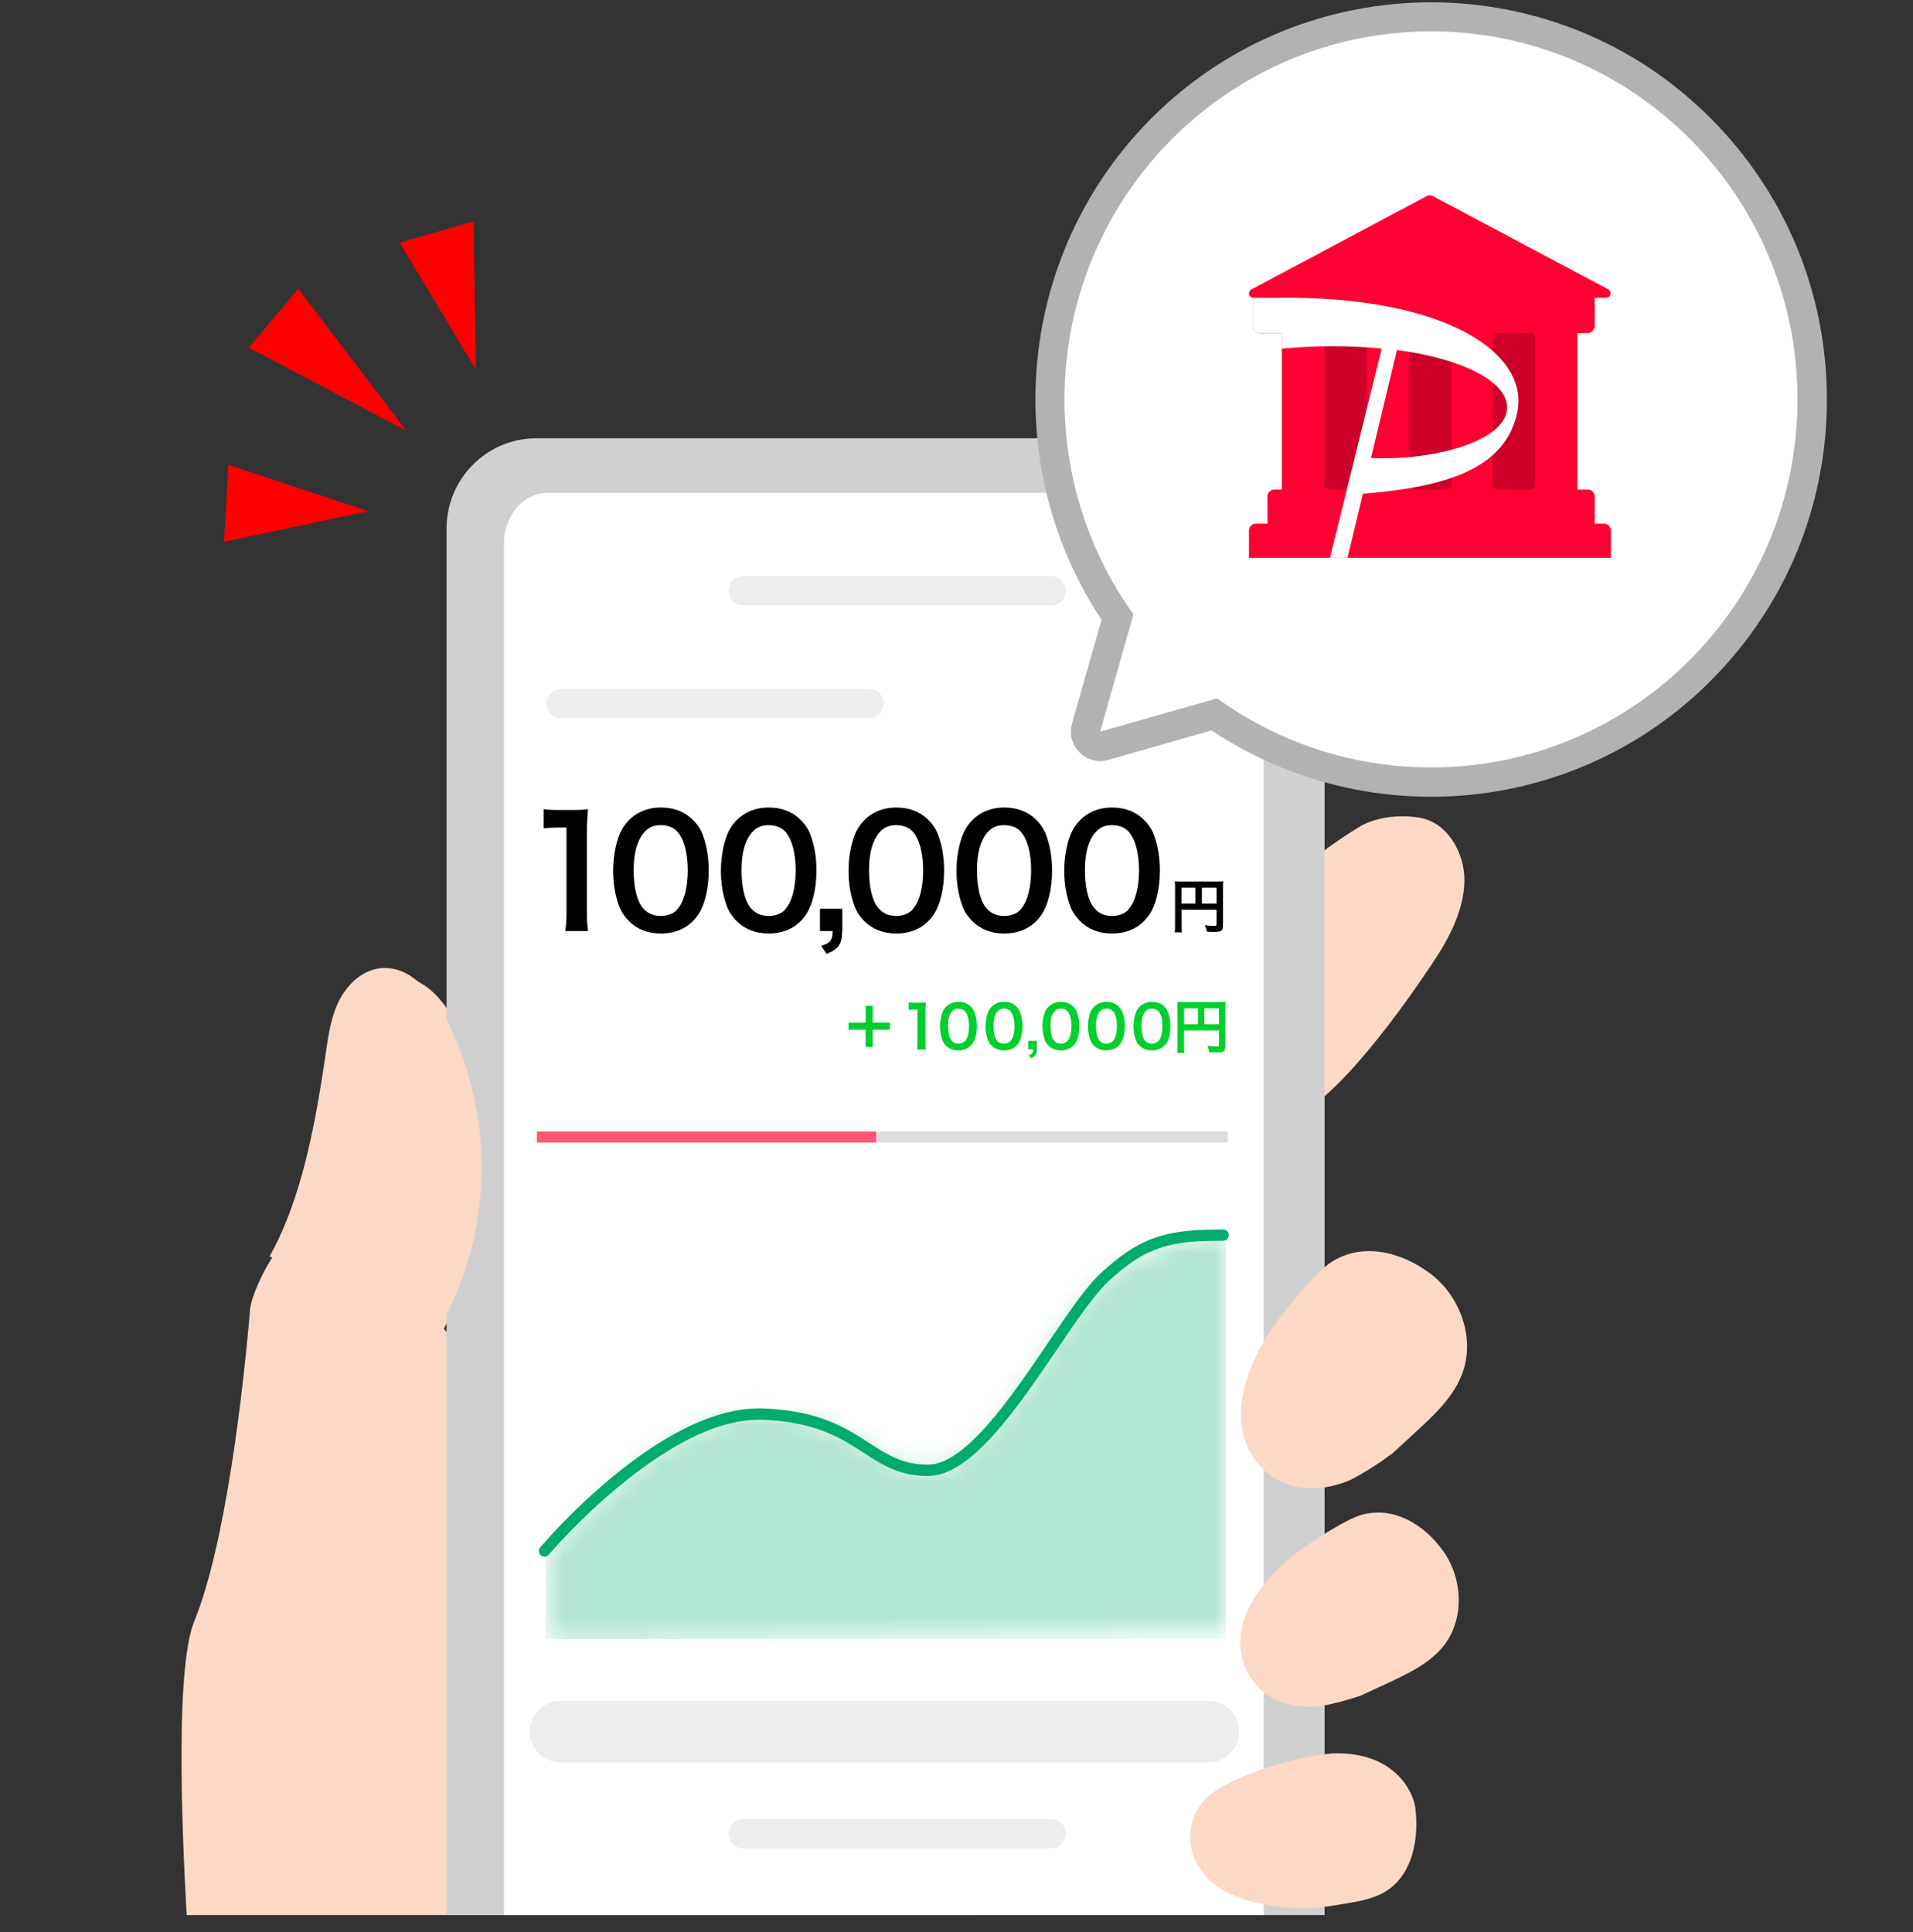 <svg width="100" height="101" viewBox="0 0 100 101" fill="none" xmlns="http://www.w3.org/2000/svg">
<rect x="0" y="0" width="100" height="101" fill="#333333" stroke="none"/>
<g clip-path="url(#clip0_3486_10950)">
<path d="M68.418 45.084C69.23 44.43 70.089 43.822 70.978 43.276C71.867 42.699 73.154 42.575 74.196 42.745C75.66 42.983 76.587 44.599 76.549 46.085C76.511 47.57 75.798 48.963 74.978 50.21C72.886 53.381 70.272 56.69 68.579 57.814" fill="#FCD8C7"/>
<path d="M0 127.416C1.801 122.268 4.276 117.381 7.365 112.886C8.499 111.239 9.748 109.562 10.062 107.591C10.231 106.522 10.116 105.437 10.039 104.351C9.457 96.578 9.12 87.289 10.154 84.757C11.794 80.755 12.714 72.682 13.074 68.442C13.128 67.795 13.764 66.456 14.17 65.841C14.346 65.564 14.515 65.279 14.668 64.986C16.162 62.239 16.959 58.783 17.573 55.774C17.772 54.781 17.933 53.75 18.392 52.85C18.852 51.949 19.703 51.164 20.707 51.095C22.24 50.995 23.374 52.48 24.018 53.881C26.248 58.907 25.941 64.701 23.198 69.465L56.588 106.599C51.56 113.148 48.51 116.211 39.337 122.252C38.088 123.076 33.536 125.592 32.394 126.577C28.631 129.825 25.972 135.112 24.324 139.761L0 127.416Z" fill="#FCD8C7"/>
<path d="M64.543 22.912H28.041C25.447 22.912 23.344 25.024 23.344 27.63V104.721C23.344 107.326 25.447 109.438 28.041 109.438H64.543C67.138 109.438 69.241 107.326 69.241 104.721V27.63C69.241 25.024 67.138 22.912 64.543 22.912Z" fill="#D0D0D0"/>
<mask id="mask0_3486_10950" style="mask-type:luminance" maskUnits="userSpaceOnUse" x="23" y="22" width="47" height="93">
<path d="M69.241 22.912H23.344V114.187H69.241V22.912Z" fill="white"/>
</mask>
<g mask="url(#mask0_3486_10950)">
<path d="M63.83 106.545H28.578C27.329 106.514 26.325 105.306 26.34 103.836V28.476C26.325 27.006 27.321 25.79 28.578 25.767H63.822C65.072 25.798 66.076 27.006 66.06 28.476V103.836C66.076 105.306 65.079 106.522 63.822 106.545" fill="white"/>
</g>
<path d="M63.178 88.913H29.297C28.412 88.913 27.695 89.633 27.695 90.522C27.695 91.41 28.412 92.13 29.297 92.13H63.178C64.062 92.13 64.779 91.41 64.779 90.522C64.779 89.633 64.062 88.913 63.178 88.913Z" fill="#EDEDED"/>
<path d="M45.438 36.011H29.321C28.902 36.011 28.562 36.352 28.562 36.773V36.78C28.562 37.201 28.902 37.542 29.321 37.542H45.438C45.857 37.542 46.196 37.201 46.196 36.78V36.773C46.196 36.352 45.857 36.011 45.438 36.011Z" fill="#EDEDED"/>
<path d="M54.953 30.116H38.837C38.418 30.116 38.078 30.457 38.078 30.878V30.885C38.078 31.306 38.418 31.647 38.837 31.647H54.953C55.372 31.647 55.712 31.306 55.712 30.885V30.878C55.712 30.457 55.372 30.116 54.953 30.116Z" fill="#EDEDED"/>
<path d="M54.953 95.093H38.837C38.418 95.093 38.078 95.434 38.078 95.855V95.863C38.078 96.283 38.418 96.624 38.837 96.624H54.953C55.372 96.624 55.712 96.283 55.712 95.863V95.855C55.712 95.434 55.372 95.093 54.953 95.093Z" fill="#EDEDED"/>
<path d="M45.8 59.153H28.066V59.73H45.8V59.153Z" fill="#FF5671"/>
<path d="M64.178 59.153H45.801V59.73H64.178V59.153Z" fill="#DCDCDC"/>
<path d="M29.552 48.671C29.598 48.363 29.613 48.047 29.613 47.639V43.26H29.23C28.939 43.26 28.709 43.276 28.418 43.306V42.298C28.663 42.337 28.84 42.344 29.207 42.344H29.935C30.341 42.344 30.456 42.337 30.74 42.306C30.694 42.776 30.679 43.137 30.679 43.614V47.639C30.679 48.063 30.694 48.347 30.74 48.671H29.544H29.552Z" fill="black"/>
<path d="M32.878 48.155C32.641 47.916 32.457 47.639 32.357 47.355C32.15 46.793 32.051 46.169 32.051 45.523C32.051 44.676 32.242 43.807 32.534 43.322C32.963 42.606 33.675 42.214 34.549 42.214C35.224 42.214 35.798 42.437 36.22 42.86C36.457 43.099 36.641 43.376 36.741 43.661C36.948 44.215 37.047 44.853 37.047 45.508C37.047 46.485 36.833 47.347 36.465 47.863C36.02 48.486 35.361 48.801 34.541 48.801C33.867 48.801 33.3 48.578 32.878 48.155ZM35.4 47.539C35.752 47.162 35.952 46.423 35.952 45.5C35.952 44.576 35.752 43.853 35.4 43.468C35.208 43.253 34.894 43.137 34.534 43.137C34.151 43.137 33.875 43.268 33.645 43.545C33.3 43.961 33.124 44.607 33.124 45.477C33.124 46.346 33.277 47.001 33.53 47.37C33.775 47.716 34.105 47.886 34.541 47.886C34.886 47.886 35.2 47.77 35.4 47.555V47.539Z" fill="black"/>
<path d="M38.511 48.155C38.274 47.916 38.09 47.639 37.99 47.355C37.783 46.793 37.684 46.169 37.684 45.523C37.684 44.676 37.875 43.807 38.166 43.322C38.596 42.606 39.308 42.214 40.182 42.214C40.856 42.214 41.431 42.437 41.853 42.86C42.09 43.099 42.274 43.376 42.374 43.661C42.581 44.215 42.68 44.853 42.68 45.508C42.68 46.485 42.466 47.347 42.098 47.863C41.653 48.486 40.994 48.801 40.174 48.801C39.5 48.801 38.933 48.578 38.511 48.155ZM41.04 47.539C41.393 47.162 41.592 46.423 41.592 45.5C41.592 44.576 41.393 43.853 41.04 43.468C40.849 43.253 40.534 43.137 40.174 43.137C39.791 43.137 39.515 43.268 39.285 43.545C38.94 43.961 38.764 44.607 38.764 45.477C38.764 46.346 38.917 47.001 39.17 47.37C39.416 47.716 39.745 47.886 40.182 47.886C40.527 47.886 40.841 47.77 41.04 47.555V47.539Z" fill="black"/>
<path d="M44.02 48.671C44.02 49.356 43.844 49.61 43.208 49.864L42.925 49.44C43.407 49.302 43.515 49.163 43.53 48.671H42.863V47.508H44.028V48.671H44.02Z" fill="black"/>
<path d="M45.183 48.155C44.946 47.916 44.762 47.639 44.662 47.355C44.455 46.793 44.355 46.169 44.355 45.523C44.355 44.676 44.547 43.807 44.838 43.322C45.267 42.606 45.98 42.214 46.854 42.214C47.528 42.214 48.103 42.437 48.524 42.86C48.762 43.099 48.946 43.376 49.046 43.661C49.252 44.215 49.352 44.853 49.352 45.508C49.352 46.485 49.138 47.347 48.77 47.863C48.325 48.486 47.666 48.801 46.846 48.801C46.172 48.801 45.605 48.578 45.183 48.155ZM47.704 47.539C48.057 47.162 48.256 46.423 48.256 45.5C48.256 44.576 48.057 43.853 47.704 43.468C47.513 43.253 47.199 43.137 46.839 43.137C46.455 43.137 46.179 43.268 45.95 43.545C45.605 43.961 45.428 44.607 45.428 45.477C45.428 46.346 45.582 47.001 45.834 47.37C46.08 47.716 46.409 47.886 46.846 47.886C47.191 47.886 47.505 47.77 47.704 47.555V47.539Z" fill="black"/>
<path d="M50.828 48.155C50.59 47.916 50.406 47.639 50.306 47.355C50.1 46.793 50 46.169 50 45.523C50 44.676 50.192 43.807 50.483 43.322C50.912 42.606 51.625 42.214 52.498 42.214C53.173 42.214 53.748 42.437 54.169 42.86C54.407 43.099 54.59 43.376 54.69 43.661C54.897 44.215 54.997 44.853 54.997 45.508C54.997 46.485 54.782 47.347 54.414 47.863C53.97 48.486 53.311 48.801 52.491 48.801C51.816 48.801 51.249 48.578 50.828 48.155ZM53.349 47.539C53.702 47.162 53.901 46.423 53.901 45.5C53.901 44.576 53.702 43.853 53.349 43.468C53.157 43.253 52.843 43.137 52.483 43.137C52.1 43.137 51.824 43.268 51.594 43.545C51.249 43.961 51.073 44.607 51.073 45.477C51.073 46.346 51.226 47.001 51.479 47.37C51.724 47.716 52.054 47.886 52.491 47.886C52.836 47.886 53.15 47.77 53.349 47.555V47.539Z" fill="black"/>
<path d="M56.461 48.155C56.223 47.916 56.039 47.639 55.939 47.355C55.732 46.793 55.633 46.169 55.633 45.523C55.633 44.676 55.824 43.807 56.116 43.322C56.545 42.606 57.258 42.214 58.131 42.214C58.806 42.214 59.38 42.437 59.802 42.86C60.039 43.099 60.223 43.376 60.323 43.661C60.53 44.215 60.63 44.853 60.63 45.508C60.63 46.485 60.415 47.347 60.047 47.863C59.602 48.486 58.944 48.801 58.123 48.801C57.449 48.801 56.882 48.578 56.461 48.155ZM58.989 47.539C59.342 47.162 59.541 46.423 59.541 45.5C59.541 44.576 59.342 43.853 58.989 43.468C58.798 43.253 58.484 43.137 58.123 43.137C57.74 43.137 57.464 43.268 57.234 43.545C56.89 43.961 56.713 44.607 56.713 45.477C56.713 46.346 56.867 47.001 57.12 47.37C57.365 47.716 57.694 47.886 58.131 47.886C58.476 47.886 58.79 47.77 58.989 47.555V47.539Z" fill="black"/>
<path d="M61.77 48.386C61.77 48.578 61.77 48.671 61.786 48.74H61.41C61.425 48.64 61.425 48.532 61.425 48.37V46.362C61.425 46.231 61.425 46.154 61.41 46.069C61.51 46.077 61.586 46.085 61.747 46.085H63.61C63.778 46.085 63.87 46.085 63.947 46.069C63.939 46.162 63.931 46.239 63.931 46.408V48.378C63.931 48.532 63.893 48.624 63.809 48.671C63.748 48.701 63.656 48.717 63.487 48.717C63.364 48.717 63.196 48.717 63.081 48.701C63.066 48.578 63.042 48.494 62.989 48.37C63.188 48.394 63.341 48.401 63.456 48.401C63.579 48.401 63.594 48.394 63.594 48.317V47.562H61.77V48.386ZM62.491 46.408H61.763V47.239H62.491V46.408ZM63.594 47.239V46.408H62.828V47.239H63.594Z" fill="black"/>
<path d="M45.62 54.735H45.252V53.827H44.355V53.458H45.252V52.58H45.62V53.458H46.517V53.827H45.62V54.735Z" fill="#00CF2D"/>
<path d="M47.937 54.874C47.952 54.751 47.96 54.635 47.96 54.474V52.78H47.814C47.699 52.78 47.615 52.78 47.5 52.796V52.403C47.592 52.419 47.661 52.419 47.806 52.419H48.09C48.243 52.419 48.289 52.419 48.404 52.403C48.389 52.588 48.381 52.727 48.381 52.911V54.466C48.381 54.627 48.381 54.743 48.404 54.866H47.944L47.937 54.874Z" fill="#00CF2D"/>
<path d="M49.459 54.674C49.367 54.581 49.298 54.474 49.259 54.366C49.183 54.15 49.137 53.904 49.137 53.658C49.137 53.335 49.213 52.996 49.321 52.803C49.489 52.526 49.765 52.373 50.102 52.373C50.363 52.373 50.585 52.457 50.746 52.619C50.838 52.711 50.907 52.819 50.945 52.927C51.022 53.142 51.068 53.388 51.068 53.642C51.068 54.02 50.984 54.35 50.838 54.55C50.669 54.789 50.409 54.912 50.095 54.912C49.834 54.912 49.612 54.828 49.451 54.666L49.459 54.674ZM50.44 54.435C50.578 54.289 50.654 54.004 50.654 53.642C50.654 53.281 50.578 53.004 50.44 52.857C50.363 52.773 50.24 52.727 50.102 52.727C49.957 52.727 49.849 52.773 49.758 52.88C49.62 53.042 49.558 53.296 49.558 53.627C49.558 53.958 49.62 54.22 49.712 54.358C49.803 54.497 49.934 54.558 50.102 54.558C50.24 54.558 50.355 54.512 50.432 54.427L50.44 54.435Z" fill="#00CF2D"/>
<path d="M51.841 54.674C51.749 54.581 51.681 54.474 51.642 54.366C51.566 54.15 51.52 53.904 51.52 53.658C51.52 53.335 51.596 52.996 51.703 52.803C51.872 52.526 52.148 52.373 52.485 52.373C52.746 52.373 52.968 52.457 53.129 52.619C53.221 52.711 53.29 52.819 53.328 52.927C53.405 53.142 53.451 53.388 53.451 53.642C53.451 54.02 53.366 54.35 53.228 54.55C53.06 54.789 52.799 54.912 52.485 54.912C52.225 54.912 52.002 54.828 51.841 54.666V54.674ZM52.815 54.435C52.953 54.289 53.029 54.004 53.029 53.642C53.029 53.281 52.953 53.004 52.815 52.857C52.738 52.773 52.615 52.727 52.477 52.727C52.332 52.727 52.225 52.773 52.133 52.88C51.995 53.042 51.933 53.296 51.933 53.627C51.933 53.958 51.995 54.22 52.087 54.358C52.179 54.497 52.309 54.558 52.477 54.558C52.615 54.558 52.73 54.512 52.807 54.427L52.815 54.435Z" fill="#00CF2D"/>
<path d="M54.198 54.858C54.198 55.12 54.129 55.22 53.884 55.32L53.777 55.158C53.961 55.105 54.007 55.051 54.007 54.858H53.746V54.412H54.198V54.858Z" fill="#00CF2D"/>
<path d="M54.814 54.674C54.722 54.581 54.653 54.474 54.615 54.366C54.538 54.15 54.492 53.904 54.492 53.658C54.492 53.335 54.569 52.996 54.676 52.803C54.845 52.526 55.121 52.373 55.458 52.373C55.718 52.373 55.941 52.457 56.102 52.619C56.194 52.711 56.263 52.819 56.301 52.927C56.377 53.142 56.423 53.388 56.423 53.642C56.423 54.02 56.339 54.35 56.201 54.55C56.033 54.789 55.772 54.912 55.458 54.912C55.197 54.912 54.975 54.828 54.814 54.666V54.674ZM55.795 54.435C55.933 54.289 56.01 54.004 56.01 53.642C56.01 53.281 55.933 53.004 55.795 52.857C55.718 52.773 55.596 52.727 55.458 52.727C55.312 52.727 55.205 52.773 55.113 52.88C54.975 53.042 54.914 53.296 54.914 53.627C54.914 53.958 54.975 54.22 55.067 54.358C55.159 54.497 55.289 54.558 55.458 54.558C55.596 54.558 55.711 54.512 55.787 54.427L55.795 54.435Z" fill="#00CF2D"/>
<path d="M57.193 54.674C57.101 54.581 57.032 54.474 56.994 54.366C56.917 54.15 56.871 53.904 56.871 53.658C56.871 53.335 56.948 52.996 57.055 52.803C57.224 52.526 57.499 52.373 57.837 52.373C58.097 52.373 58.319 52.457 58.48 52.619C58.572 52.711 58.641 52.819 58.68 52.927C58.756 53.142 58.802 53.388 58.802 53.642C58.802 54.02 58.718 54.35 58.572 54.55C58.404 54.789 58.143 54.912 57.829 54.912C57.569 54.912 57.346 54.828 57.185 54.666L57.193 54.674ZM58.174 54.435C58.312 54.289 58.389 54.004 58.389 53.642C58.389 53.281 58.312 53.004 58.174 52.857C58.097 52.773 57.975 52.727 57.837 52.727C57.691 52.727 57.584 52.773 57.492 52.88C57.354 53.042 57.293 53.296 57.293 53.627C57.293 53.958 57.354 54.22 57.446 54.358C57.538 54.497 57.668 54.558 57.837 54.558C57.975 54.558 58.09 54.512 58.166 54.427L58.174 54.435Z" fill="#00CF2D"/>
<path d="M59.576 54.674C59.484 54.581 59.415 54.474 59.377 54.366C59.3 54.15 59.254 53.904 59.254 53.658C59.254 53.335 59.331 52.996 59.438 52.803C59.606 52.526 59.882 52.373 60.219 52.373C60.48 52.373 60.702 52.457 60.863 52.619C60.955 52.711 61.024 52.819 61.062 52.927C61.139 53.142 61.185 53.388 61.185 53.642C61.185 54.02 61.101 54.35 60.963 54.55C60.794 54.789 60.534 54.912 60.219 54.912C59.959 54.912 59.737 54.828 59.576 54.666V54.674ZM60.549 54.435C60.687 54.289 60.764 54.004 60.764 53.642C60.764 53.281 60.687 53.004 60.549 52.857C60.472 52.773 60.35 52.727 60.212 52.727C60.066 52.727 59.959 52.773 59.867 52.88C59.729 53.042 59.668 53.296 59.668 53.627C59.668 53.958 59.729 54.22 59.821 54.358C59.913 54.497 60.043 54.558 60.212 54.558C60.35 54.558 60.465 54.512 60.541 54.427L60.549 54.435Z" fill="#00CF2D"/>
<path d="M61.895 54.689C61.895 54.882 61.895 54.974 61.911 55.043H61.535C61.55 54.943 61.55 54.835 61.55 54.674V52.665C61.55 52.534 61.55 52.457 61.535 52.373C61.635 52.38 61.711 52.388 61.872 52.388H63.735C63.903 52.388 63.995 52.388 64.072 52.373C64.064 52.465 64.056 52.542 64.056 52.711V54.681C64.056 54.835 64.018 54.928 63.934 54.974C63.873 55.005 63.781 55.02 63.612 55.02C63.489 55.02 63.321 55.02 63.206 55.005C63.191 54.882 63.167 54.797 63.114 54.674C63.313 54.697 63.466 54.704 63.581 54.704C63.704 54.704 63.719 54.697 63.719 54.62V53.866H61.895V54.689ZM62.623 52.711H61.895V53.542H62.623V52.711ZM63.719 53.542V52.711H62.953V53.542H63.719Z" fill="#00CF2D"/>
<path d="M28.454 81.371C28.385 81.371 28.324 81.348 28.27 81.302C28.148 81.202 28.132 81.017 28.24 80.894C28.493 80.594 34.44 73.629 39.658 73.629C39.727 73.629 39.796 73.629 39.865 73.629C42.824 73.737 44.218 74.645 45.452 75.445C46.379 76.045 47.176 76.569 48.51 76.569C50.464 76.569 52.863 73.036 54.786 70.196C55.852 68.634 56.764 67.28 57.545 66.556C59.745 64.501 61.254 64.278 63.944 64.278C64.105 64.278 64.235 64.409 64.235 64.571C64.235 64.732 64.105 64.863 63.944 64.863C61.354 64.863 59.998 65.063 57.936 66.987C57.208 67.672 56.258 69.057 55.261 70.535C53.154 73.636 50.763 77.161 48.51 77.161C47.008 77.161 46.103 76.569 45.138 75.945C43.965 75.183 42.639 74.322 39.842 74.221C39.781 74.221 39.72 74.221 39.658 74.221C34.7 74.221 28.738 81.209 28.677 81.279C28.623 81.348 28.539 81.379 28.454 81.379V81.371Z" fill="#00AC6D"/>
<g opacity="0.3">
<mask id="mask1_3486_10950" style="mask-type:luminance" maskUnits="userSpaceOnUse" x="28" y="64" width="37" height="22">
<path d="M64.09 64.725C61.492 64.725 59.331 65.448 57.385 67.164C55.116 69.165 51.829 76.815 48.656 76.815C45.483 76.815 44.947 74.106 39.759 73.929C34.57 73.752 28.547 81.363 28.547 81.363V85.696L64.09 85.304V64.732V64.725Z" fill="white"/>
</mask>
<g mask="url(#mask1_3486_10950)">
<path d="M64.083 64.725H28.539V85.689H64.083V64.725Z" fill="#00AC6D"/>
</g>
</g>
<path d="M14.09 65.686C14.251 65.402 14.404 65.109 14.542 64.809C15.891 61.985 16.512 58.491 16.971 55.459C17.125 54.45 17.224 53.419 17.638 52.496C18.052 51.564 18.857 50.741 19.86 50.618C21.386 50.441 22.596 51.864 23.309 53.227C25.8 58.129 25.792 63.94 23.294 68.834" fill="#FCD8C7"/>
<path d="M68.772 99.741C67.868 99.803 66.964 99.741 66.082 99.549C64.657 99.303 63.224 98.687 62.557 97.394C61.875 96.14 62.228 94.57 63.377 93.731C64.397 92.969 67.102 91.915 69.585 91.668C72.926 91.514 73.892 93.731 73.984 94.508C74.183 96.094 73.853 97.933 72.528 98.818C71.891 99.241 71.117 99.387 70.366 99.51C69.838 99.603 69.301 99.688 68.765 99.741H68.772Z" fill="#FCD8C7"/>
<path d="M71.178 88.621L72.604 87.959C73.677 87.459 74.796 86.92 75.516 85.973C76.558 84.588 76.459 82.518 75.454 81.102C74.451 79.686 72.841 78.724 71.171 79.193C70.358 79.424 68.473 80.624 67.569 81.348C66.557 82.156 65.607 83.203 65.132 84.403C64.618 85.565 64.772 86.928 65.538 87.943C66.335 88.982 67.76 89.359 69.048 89.19C69.768 89.059 70.481 88.867 71.178 88.628V88.621Z" fill="#FCD8C7"/>
<path d="M72.736 76.03L74.031 74.837C75.004 73.944 76.016 72.998 76.46 71.743C77.112 69.919 76.315 67.741 74.767 66.579C73.219 65.417 71.188 64.932 69.571 65.994C68.781 66.51 67.18 68.426 66.459 69.496C65.655 70.697 64.996 72.128 64.881 73.567C64.72 74.983 65.34 76.369 66.498 77.192C67.693 78.023 69.333 77.946 70.651 77.338C71.379 76.954 72.069 76.515 72.728 76.022L72.736 76.03Z" fill="#FCD8C7"/>
<path d="M13 18.175L14.301 16.629L15.589 15.095L21.232 22.509L13 18.175Z" fill="#FF0000"/>
<path d="M11.711 28.323L11.937 24.296L19.253 26.723L11.711 28.323Z" fill="#FF0000"/>
<path d="M20.891 12.682L24.755 11.575L24.874 19.322L20.891 12.682Z" fill="#FF0000"/>
<path d="M74.807 40.12C85.388 40.12 93.966 31.506 93.966 20.88C93.966 10.254 85.388 1.64 74.807 1.64C64.226 1.64 55.648 10.254 55.648 20.88C55.648 31.506 64.226 40.12 74.807 40.12Z" fill="#B2B2B2"/>
<path d="M74.807 41.652C69.511 41.652 64.208 39.628 60.177 35.58C52.108 27.476 52.108 14.3 60.177 6.196C68.247 -1.9 81.367 -1.907 89.437 6.196C93.345 10.121 95.499 15.339 95.499 20.888C95.499 26.437 93.345 31.655 89.437 35.58C85.406 39.628 80.103 41.652 74.807 41.652ZM74.807 3.195C70.293 3.195 65.779 4.919 62.346 8.367C55.48 15.27 55.48 26.498 62.346 33.394C69.22 40.297 80.401 40.297 87.268 33.394C90.594 30.054 92.433 25.606 92.433 20.88C92.433 16.155 90.602 11.707 87.268 8.367C83.835 4.919 79.321 3.195 74.807 3.195Z" fill="#B2B2B2"/>
<path fill-rule="evenodd" clip-rule="evenodd" d="M64.853 36.157L57.512 38.25L59.604 30.885L64.853 36.157Z" fill="#B2B2B2"/>
<path d="M57.511 39.789C57.112 39.789 56.721 39.628 56.43 39.336C56.039 38.943 55.886 38.366 56.039 37.827L58.131 30.454C58.277 29.931 58.698 29.523 59.219 29.384C59.748 29.246 60.308 29.4 60.691 29.785L65.94 35.056C66.324 35.441 66.477 36.003 66.339 36.534C66.201 37.065 65.795 37.481 65.274 37.627L57.932 39.728C57.794 39.767 57.648 39.789 57.511 39.789ZM60.361 33.825L59.741 36.019L61.925 35.395L60.361 33.825Z" fill="#B2B2B2"/>
<path d="M74.803 40.12C85.385 40.12 93.962 31.506 93.962 20.88C93.962 10.254 85.385 1.64 74.803 1.64C64.222 1.64 55.645 10.254 55.645 20.88C55.645 31.506 64.222 40.12 74.803 40.12Z" fill="white"/>
<path fill-rule="evenodd" clip-rule="evenodd" d="M64.85 36.157L57.508 38.25L59.6 30.885L64.85 36.157Z" fill="white"/>
<path fill-rule="evenodd" clip-rule="evenodd" d="M74.624 10.237C74.701 10.198 74.801 10.198 74.877 10.237L84.081 15.132C84.188 15.201 84.227 15.347 84.158 15.455C84.112 15.524 84.035 15.57 83.951 15.57H83.361V16.986C83.384 17.202 83.231 17.386 83.016 17.417H82.457V25.59H83.031C83.231 25.613 83.376 25.798 83.361 25.998V27.376H83.874C84.073 27.391 84.219 27.561 84.204 27.761V29.161H65.29V27.768C65.275 27.568 65.428 27.391 65.627 27.376H66.256V26.006C66.233 25.798 66.386 25.613 66.585 25.59H67.007V17.417H65.819C65.612 17.394 65.459 17.209 65.482 16.994V15.57H65.543C65.413 15.585 65.305 15.486 65.29 15.362C65.282 15.27 65.328 15.178 65.413 15.132L74.609 10.237H74.624Z" fill="#FF0033"/>
<path fill-rule="evenodd" clip-rule="evenodd" d="M69.238 17.694C69.238 17.54 69.361 17.417 69.514 17.417H71.177C71.33 17.417 71.453 17.54 71.453 17.694V25.313C71.453 25.467 71.33 25.59 71.177 25.59H69.514C69.361 25.59 69.238 25.467 69.238 25.313V17.694ZM73.668 17.694C73.668 17.54 73.79 17.417 73.944 17.417H75.607C75.76 17.417 75.883 17.54 75.883 17.694V25.313C75.883 25.467 75.76 25.59 75.607 25.59H73.944C73.79 25.59 73.668 25.467 73.668 25.313V17.694ZM78.312 17.417C78.159 17.417 78.036 17.54 78.036 17.694V25.313C78.036 25.467 78.159 25.59 78.312 25.59H79.975C80.128 25.59 80.251 25.467 80.251 25.313V17.694C80.251 17.54 80.128 17.417 79.975 17.417H78.312Z" fill="#CC0029"/>
<path fill-rule="evenodd" clip-rule="evenodd" d="M67.008 18.225V17.417H65.82C65.613 17.394 65.46 17.202 65.483 16.994V15.57H66.694C75.591 15.439 79.99 18.487 79.308 21.588C78.695 24.382 75.859 25.452 71.246 25.806L70.556 28.676L70.441 29.154H69.529L69.644 28.676L72.227 18.218C70.495 18.056 68.747 18.064 67.016 18.225H67.008ZM71.667 23.943C74.802 24.097 78.365 23.151 78.748 21.588C79.109 20.142 76.763 18.802 73.024 18.294L71.667 23.943Z" fill="white"/>
</g>
<defs>
<clipPath id="clip0_3486_10950">
<rect width="100" height="100" fill="white" transform="translate(0 0.115)"/>
</clipPath>
</defs>
</svg>
